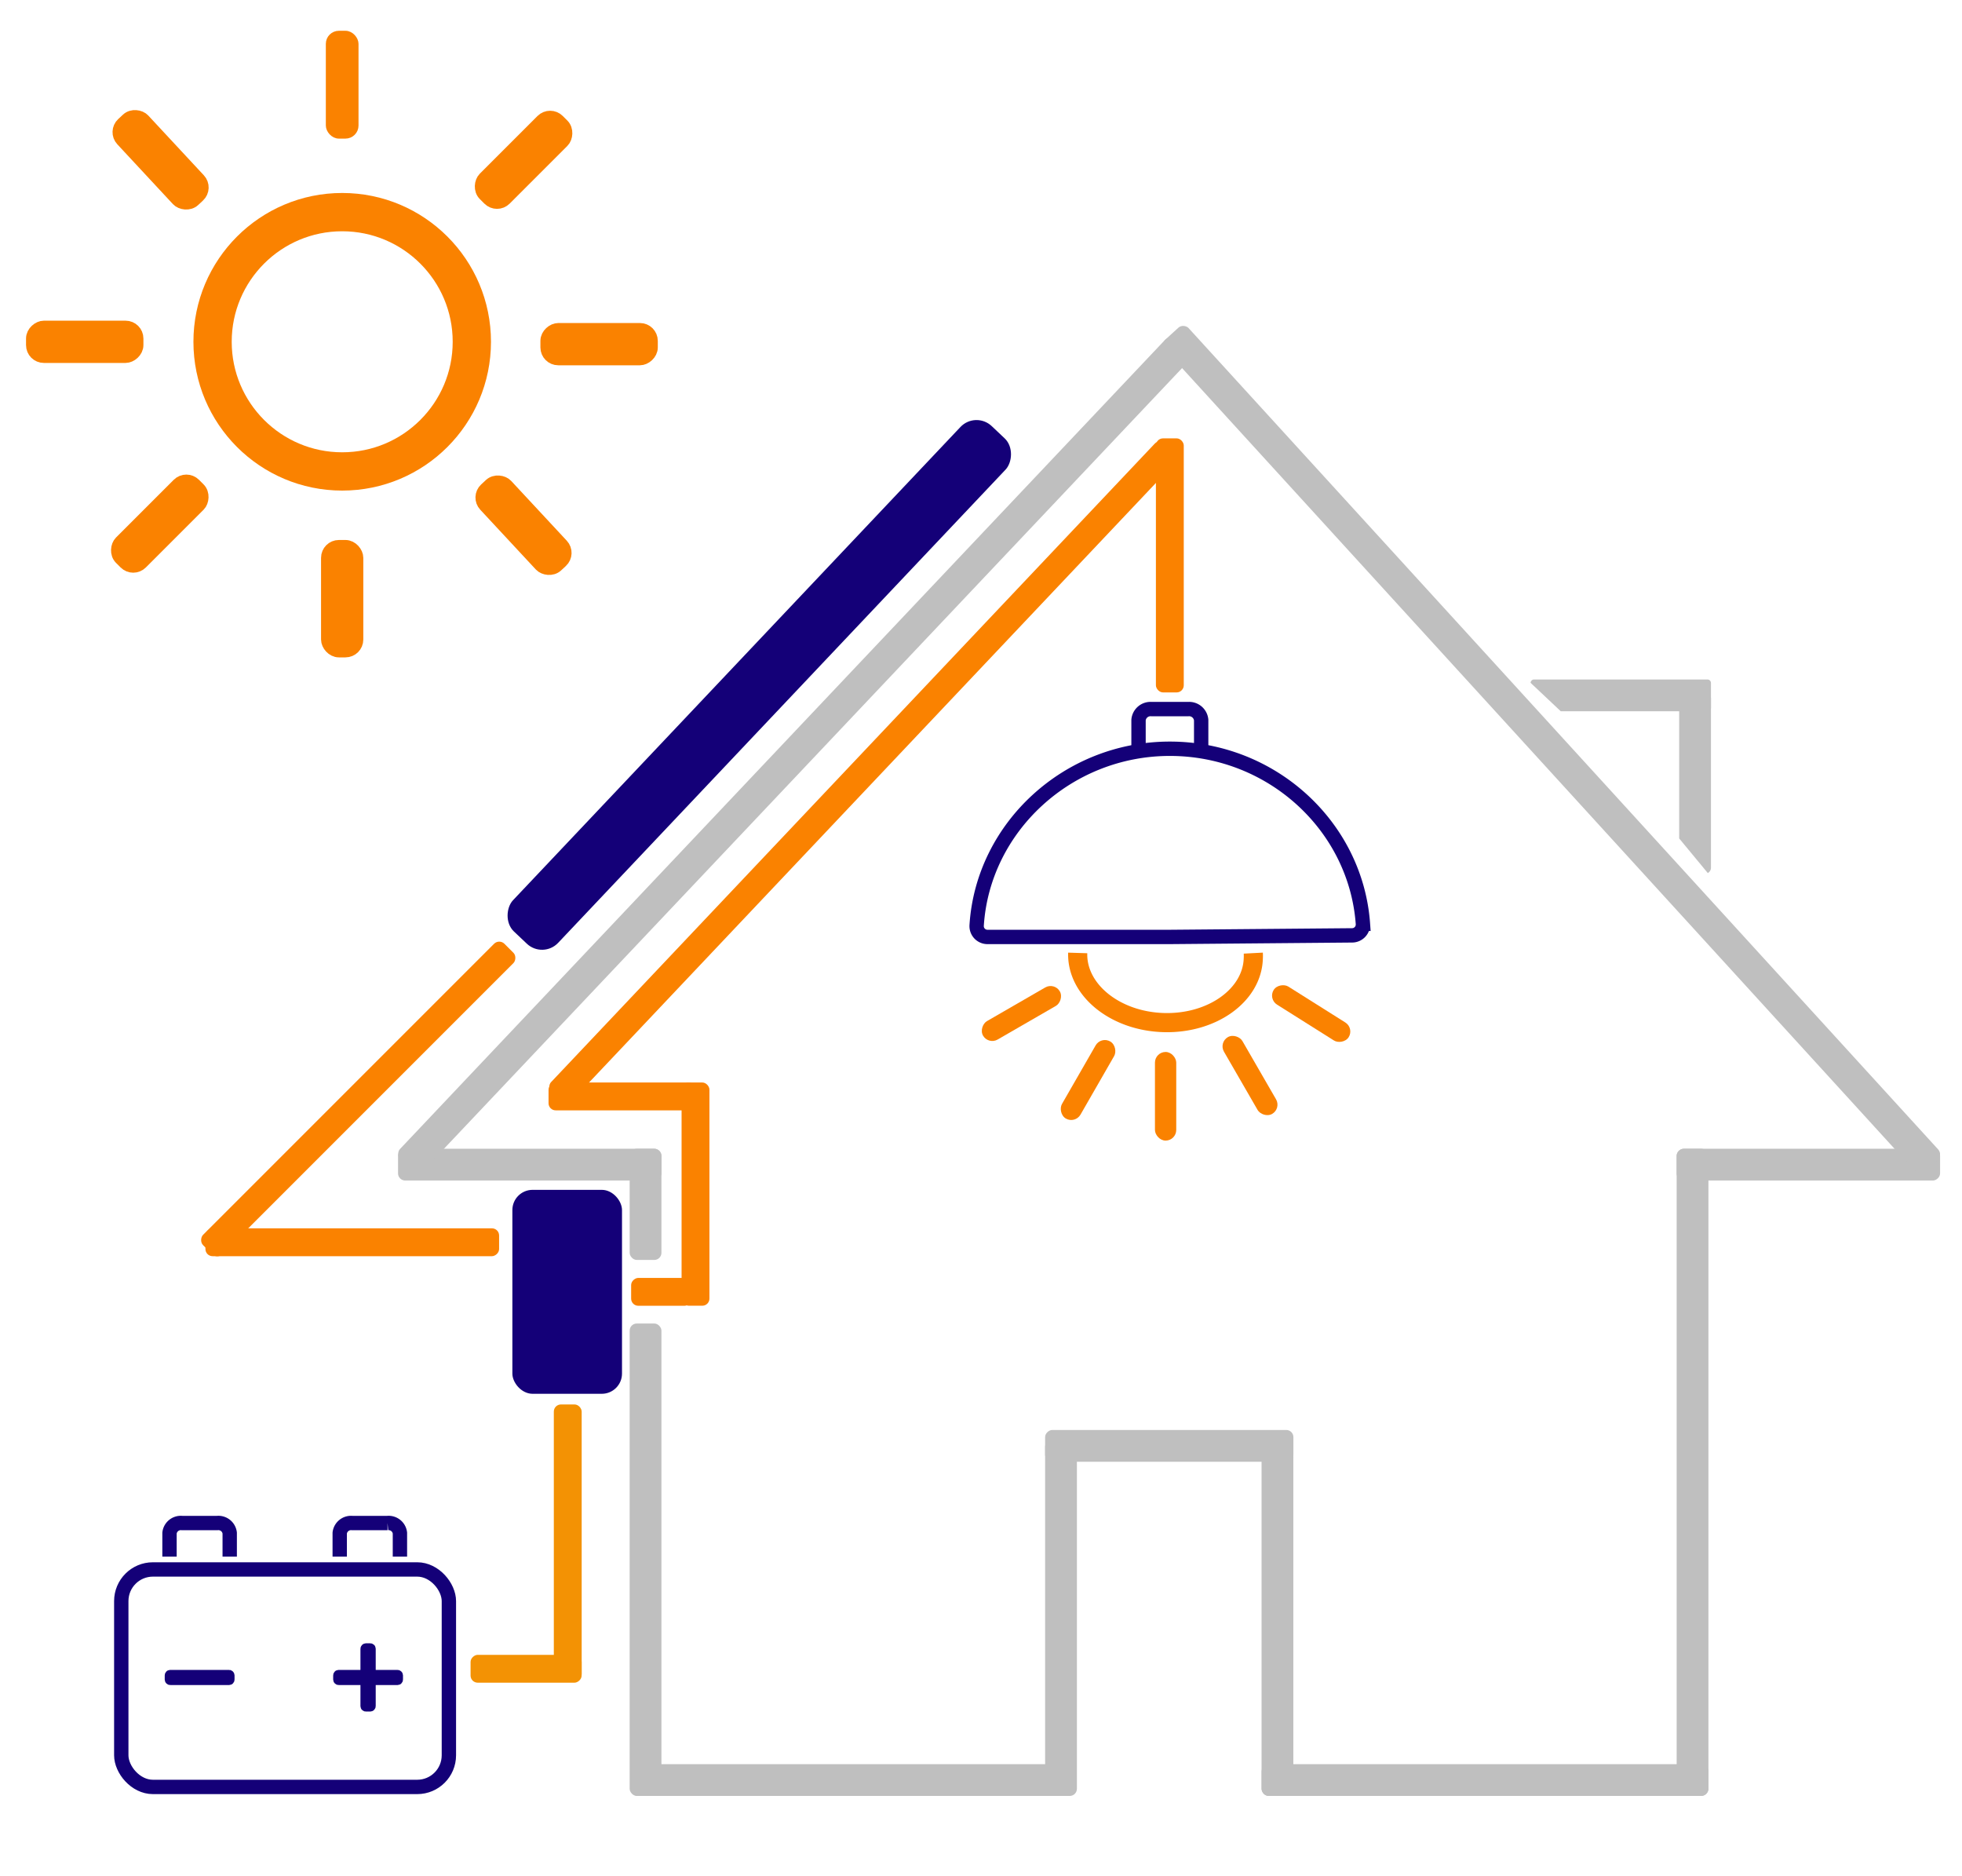 <?xml version="1.0" encoding="UTF-8" standalone="no"?>
<svg
   id="Capa_1"
   data-name="Capa 1"
   viewBox="0 0 410 392"
   version="1.1"
   sodipodi:docname="404-2"
   inkscape:version="1.2.2 (732a01da63, 2022-12-09)"
   width="410"
   height="392"
   xmlns:inkscape="http://www.inkscape.org/namespaces/inkscape"
   xmlns:sodipodi="http://sodipodi.sourceforge.net/DTD/sodipodi-0.dtd"
   xmlns="http://www.w3.org/2000/svg"
   xmlns:svg="http://www.w3.org/2000/svg">
  <defs
     id="defs115" />
  <sodipodi:namedview
     id="namedview113"
     pagecolor="#ffffff"
     bordercolor="#000000"
     borderopacity="0.25"
     inkscape:showpageshadow="2"
     inkscape:pageopacity="0.0"
     inkscape:pagecheckerboard="0"
     inkscape:deskcolor="#d1d1d1"
     showgrid="false"
     inkscape:zoom="1.8375263"
     inkscape:cx="240.26867"
     inkscape:cy="190.47346"
     inkscape:window-width="2560"
     inkscape:window-height="1009"
     inkscape:window-x="-8"
     inkscape:window-y="-8"
     inkscape:window-maximized="1"
     inkscape:current-layer="Capa_1" />
  <rect
     x="207.124"
     y="-77.706"
     width="12.97"
     height="145.32"
     rx="4.62"
     transform="rotate(43.4)"
     fill="#3668b1"
     id="rect2"
     style="fill:#140078;fill-opacity:1" />
  <rect
     x="212.439"
     y="64.897"
     width="5.712"
     height="89.051"
     rx="1.528"
     transform="rotate(45)"
     fill="#f39204"
     id="rect4"
     style="fill:#fa8200;fill-opacity:1;stroke-width:1.025" />
  <rect
     x="-262.46"
     y="42.931"
     width="5.82"
     height="61.366"
     rx="1.49"
     transform="rotate(-90)"
     fill="#f39204"
     id="rect6"
     style="fill:#fa8200;fill-opacity:1;stroke-width:1.011" />
  <rect
     x="-148.25"
     y="-272.81"
     width="5.82"
     height="46.64"
     rx="1.49"
     transform="scale(-1)"
     fill="#f39204"
     id="rect10"
     style="fill:#fa8200;fill-opacity:1;stroke-width:1" />
  <rect
     x="-272.82"
     y="131.89"
     width="5.82"
     height="12.67"
     rx="1.49"
     transform="rotate(-90)"
     fill="#f39204"
     id="rect12"
     style="fill:#fa8200;fill-opacity:1" />
  <rect
     x="-231.99"
     y="114.63"
     width="5.82"
     height="30.71"
     rx="1.49"
     transform="rotate(-90)"
     fill="#f39204"
     id="rect14"
     style="fill:#fa8200;fill-opacity:1" />
  <rect
     x="239.014"
     y="-99.96"
     width="5.82"
     height="186.61"
     rx="1.49"
     transform="rotate(43.4)"
     fill="#f39204"
     id="rect16"
     style="fill:#fa8200;fill-opacity:1" />
  <rect
     x="-247.37"
     y="-144.67"
     width="5.82"
     height="53.08"
     rx="1.49"
     transform="scale(-1)"
     fill="#f39204"
     id="rect18"
     style="fill:#fa8200;fill-opacity:1" />
  <rect
     x="-129.98"
     y="-291.21"
     width="22.91"
     height="42.61"
     rx="4.22"
     transform="scale(-1)"
     fill="#3668b1"
     id="rect20"
     style="fill:#140078;fill-opacity:1" />
  <rect
     x="-138.22"
     y="-375.23"
     width="6.64"
     height="98.703"
     rx="1.49"
     transform="scale(-1)"
     fill="#1d1d1b"
     id="rect22"
     style="fill:#bfbfbf;fill-opacity:1;stroke-width:0.989" />
  <rect
     x="-225.04"
     y="-375.23"
     width="6.64"
     height="74.45"
     rx="1.49"
     transform="scale(-1)"
     fill="#1d1d1b"
     id="rect24"
     style="fill:#bfbfbf;fill-opacity:1" />
  <rect
     x="-270.27"
     y="-375.23"
     width="6.64"
     height="74.45"
     rx="1.49"
     transform="scale(-1)"
     fill="#1d1d1b"
     id="rect26"
     style="fill:#bfbfbf;fill-opacity:1" />
  <rect
     x="-138.22"
     y="-263.243"
     width="6.64"
     height="23.233"
     rx="1.49"
     transform="scale(-1)"
     fill="#1d1d1b"
     id="rect28"
     style="fill:#bfbfbf;fill-opacity:1;stroke-width:0.956" />
  <rect
     x="298.77"
     y="-270.28"
     width="6.64"
     height="51.88"
     rx="1.49"
     transform="rotate(90)"
     fill="#1d1d1b"
     id="rect30"
     style="fill:#bfbfbf;fill-opacity:1" />
  <rect
     x="368.59"
     y="-221.71"
     width="6.64"
     height="89.83"
     rx="1.49"
     transform="rotate(90)"
     fill="#1d1d1b"
     id="rect32"
     style="fill:#bfbfbf;fill-opacity:1" />
  <rect
     x="368.59"
     y="-357.01"
     width="6.64"
     height="93.37"
     rx="1.49"
     transform="rotate(90)"
     fill="#1d1d1b"
     id="rect34"
     style="fill:#bfbfbf;fill-opacity:1" />
  <rect
     x="-357.01"
     y="-375.23"
     width="6.64"
     height="135.22"
     rx="1.49"
     transform="scale(-1)"
     fill="#1d1d1b"
     id="rect36"
     style="fill:#bfbfbf;fill-opacity:1" />
  <rect
     x="240.01"
     y="-405.42"
     width="6.64"
     height="55.05"
     rx="1.49"
     transform="rotate(90)"
     fill="#1d1d1b"
     id="rect38"
     style="fill:#bfbfbf" />
  <rect
     x="240.01"
     y="-138.23"
     width="6.64"
     height="55.05"
     rx="1.49"
     transform="rotate(90)"
     fill="#1d1d1b"
     id="rect40"
     style="fill:#bfbfbf;fill-opacity:1" />
  <rect
     x="-232.32"
     y="-118.501"
     width="6.64"
     height="235.66"
     rx="1.49"
     transform="rotate(-136.6)"
     fill="#1d1d1b"
     id="rect42"
     style="fill:#bfbfbf;fill-opacity:1" />
  <rect
     x="130.591"
     y="216.583"
     width="6.64"
     height="235.34"
     rx="1.49"
     transform="rotate(-42.39)"
     fill="#1d1d1b"
     id="rect44"
     style="fill:#bfbfbf;fill-opacity:1" />
  <path
     d="m 319.85,142.67 a 0.72,0.72 0 0 1 0.74,-0.7 h 36.2 a 0.73,0.73 0 0 1 0.75,0.7 v 5.25 a 0.73,0.73 0 0 1 -0.75,0.69 h -30.63"
     fill="#1d1d1b"
     id="path46"
     style="fill:#bfbfbf;fill-opacity:1" />
  <path
     d="m 350.9,175.18 v -29.25 a 1.26,1.26 0 0 1 1.26,-1.26 h 4.12 a 1.27,1.27 0 0 1 1.26,1.26 v 35.37 a 1.26,1.26 0 0 1 -0.66,1.11"
     fill="#1d1d1b"
     id="path48"
     style="fill:#bfbfbf;fill-opacity:1" />
  <path
     d="m 244.46,195.76 h -38.11 a 2.26,2.26 0 0 1 -2.26,-2.39 c 1.29,-20.48 19,-36.93 40.37,-36.93 21.37,0 38.88,16.24 40.35,36.57 a 2.27,2.27 0 0 1 -2.24,2.42 z"
     fill="none"
     stroke="#3668b1"
     stroke-miterlimit="10"
     stroke-width="3"
     id="path50"
     style="stroke:#140078;stroke-opacity:1" />
  <circle
     cx="71.51"
     cy="71.41"
     r="27.09"
     fill="none"
     stroke="#f39200"
     stroke-miterlimit="10"
     stroke-width="8"
     id="circle52"
     style="stroke:#fa8200;stroke-opacity:1" />
  <rect
     x="-1.077"
     y="36.539"
     width="5.83"
     height="21.53"
     rx="2.23"
     transform="rotate(-42.92)"
     fill="#f39200"
     stroke="#f39200"
     stroke-miterlimit="10"
     stroke-width="3"
     id="rect54"
     style="fill:#fa8200;fill-opacity:1;stroke:#fa8200;stroke-opacity:1" />
  <rect
     x="68.59"
     y="6.93"
     width="5.83"
     height="21.53"
     rx="2.23"
     fill="#f39200"
     stroke="#f39200"
     stroke-miterlimit="10"
     id="rect56"
     style="fill:#fa8200;fill-opacity:1;stroke:#fa8200;stroke-opacity:1" />
  <rect
     x="98.061"
     y="-64.522"
     width="5.83"
     height="21.53"
     rx="2.23"
     transform="rotate(45)"
     fill="#f39200"
     stroke="#f39200"
     stroke-miterlimit="10"
     stroke-width="3"
     id="rect58"
     style="fill:#fa8200;fill-opacity:1;stroke:#fa8200;stroke-opacity:1" />
  <rect
     x="68.99"
     y="-135.96"
     width="5.83"
     height="21.53"
     rx="2.23"
     transform="rotate(90)"
     fill="#f39200"
     stroke="#f39200"
     stroke-miterlimit="10"
     stroke-width="3"
     id="rect60"
     style="fill:#fa8200;fill-opacity:1;stroke:#fa8200;stroke-opacity:1" />
  <rect
     x="68.5"
     y="-28.47"
     width="5.83"
     height="21.53"
     rx="2.23"
     transform="rotate(90)"
     fill="#f39200"
     stroke="#f39200"
     stroke-miterlimit="10"
     stroke-width="3"
     id="rect62"
     style="fill:#fa8200;fill-opacity:1;stroke:#fa8200;stroke-opacity:1" />
  <rect
     x="2.472"
     y="144.093"
     width="5.83"
     height="21.53"
     rx="2.23"
     transform="rotate(-42.92)"
     fill="#f39200"
     stroke="#f39200"
     stroke-miterlimit="10"
     stroke-width="3"
     id="rect64"
     style="fill:#fa8200;fill-opacity:1;stroke:#fa8200;stroke-opacity:1" />
  <rect
     x="98.058"
     y="42.985"
     width="5.83"
     height="21.53"
     rx="2.23"
     transform="rotate(45)"
     fill="#f39200"
     stroke="#f39200"
     stroke-miterlimit="10"
     stroke-width="3"
     id="rect66"
     style="fill:#fa8200;fill-opacity:1;stroke:#fa8200;stroke-opacity:1" />
  <rect
     x="68.59"
     y="114.32"
     width="5.83"
     height="21.53"
     rx="2.23"
     fill="#f39200"
     stroke="#f39200"
     stroke-miterlimit="10"
     stroke-width="3"
     id="rect68"
     style="fill:#fa8200;fill-opacity:1;stroke:#fa8200;stroke-opacity:1" />
  <path
     d="m 237.92,155.82 v -5.38 a 2.52,2.52 0 0 1 2.69,-2.29 h 7.7 a 2.53,2.53 0 0 1 2.7,2.29 v 5.38"
     fill="none"
     stroke="#3668b1"
     stroke-miterlimit="10"
     stroke-width="3"
     id="path70"
     style="stroke:#140078;stroke-opacity:1" />
  <rect
     x="241.35"
     y="219.79"
     width="4.45"
     height="18.52"
     rx="2.23"
     fill="#f39200"
     id="rect72"
     style="fill:#fa8200;fill-opacity:1" />
  <path
     d="m 261.9,199.14 a 10.65,10.65 0 0 1 0,1.13 c -0.24,7.71 -8.66,13.7 -18.79,13.38 -10.13,-0.32 -18.14,-6.84 -17.9,-14.55"
     fill="none"
     stroke="#f39200"
     stroke-miterlimit="10"
     stroke-width="4"
     id="path74"
     style="stroke:#fa8200;stroke-opacity:1" />
  <rect
     x="307.341"
     y="73.053"
     width="4.465"
     height="18.584"
     rx="2.238"
     transform="rotate(29.887)"
     fill="#f39200"
     id="rect76"
     style="fill:#fa8200;fill-opacity:1;stroke-width:1.003" />
  <rect
     x="287.885"
     y="-88.235"
     width="4.45"
     height="18.52"
     rx="2.23"
     transform="rotate(60)"
     fill="#f39200"
     id="rect78"
     style="fill:#fa8200;fill-opacity:1" />
  <rect
     x="111.639"
     y="315.952"
     width="4.45"
     height="18.52"
     rx="2.23"
     transform="rotate(-30)"
     fill="#f39200"
     id="rect80"
     style="fill:#fa8200;fill-opacity:1" />
  <rect
     x="-35.353"
     y="335.446"
     width="4.45"
     height="18.52"
     rx="2.23"
     transform="rotate(-57.79)"
     fill="#f39200"
     id="rect82"
     style="fill:#fa8200;fill-opacity:1" />
  <rect
     x="-351.571"
     y="98.335"
     width="5.82"
     height="23.207"
     rx="1.49"
     transform="rotate(-90)"
     fill="#f39204"
     id="rect23751"
     style="stroke-width:0.967" />
  <rect
     x="-121.553"
     y="-351.221"
     width="5.82"
     height="57.782"
     rx="1.49"
     transform="scale(-1)"
     fill="#f39204"
     id="rect23753"
     style="stroke-width:1.051" />
  <rect
     x="25.343"
     y="327.911"
     width="68.46"
     height="45.44"
     rx="6.61"
     fill="none"
     stroke="#3668b1"
     stroke-miterlimit="10"
     stroke-width="3"
     id="rect23801"
     style="stroke:#140078;stroke-opacity:1" />
  <rect
     x="35.423"
     y="349.901"
     width="12.59"
     height="1.16"
     rx="0.13"
     fill="#1d71b8"
     stroke="#1d71b8"
     stroke-miterlimit="10"
     stroke-width="2"
     id="rect23803"
     style="stroke:#140078;stroke-opacity:1" />
  <path
     d="m 35.423,325.231 v -4.93 a 2.38,2.38 0 0 1 2.59,-2.09 h 7.4 a 2.38,2.38 0 0 1 2.59,2.09 v 4.93"
     fill="none"
     stroke="#3668b1"
     stroke-miterlimit="10"
     stroke-width="3"
     id="path23805"
     style="stroke:#140078;stroke-opacity:1" />
  <path
     d="m 70.993,325.231 v -4.93 a 2.38,2.38 0 0 1 2.58,-2.09 h 7.41 a 2.38,2.38 0 0 1 2.59,2.09 v 4.93"
     fill="none"
     stroke="#3668b1"
     stroke-miterlimit="10"
     stroke-width="3"
     id="path23807"
     style="stroke:#140078;stroke-opacity:1" />
  <rect
     x="70.623"
     y="349.901"
     width="12.59"
     height="1.16"
     rx="0.13"
     fill="#1d71b8"
     stroke="#1d71b8"
     stroke-miterlimit="10"
     stroke-width="2"
     id="rect23893"
     style="stroke:#140078;stroke-opacity:1" />
  <rect
     x="-356.601"
     y="76.323"
     width="12.26"
     height="1.19"
     rx="0.13"
     transform="rotate(-90)"
     fill="#1d71b8"
     stroke="#1d71b8"
     stroke-miterlimit="10"
     stroke-width="2"
     id="rect23895"
     style="stroke:#140078;stroke-opacity:1" />
</svg>
